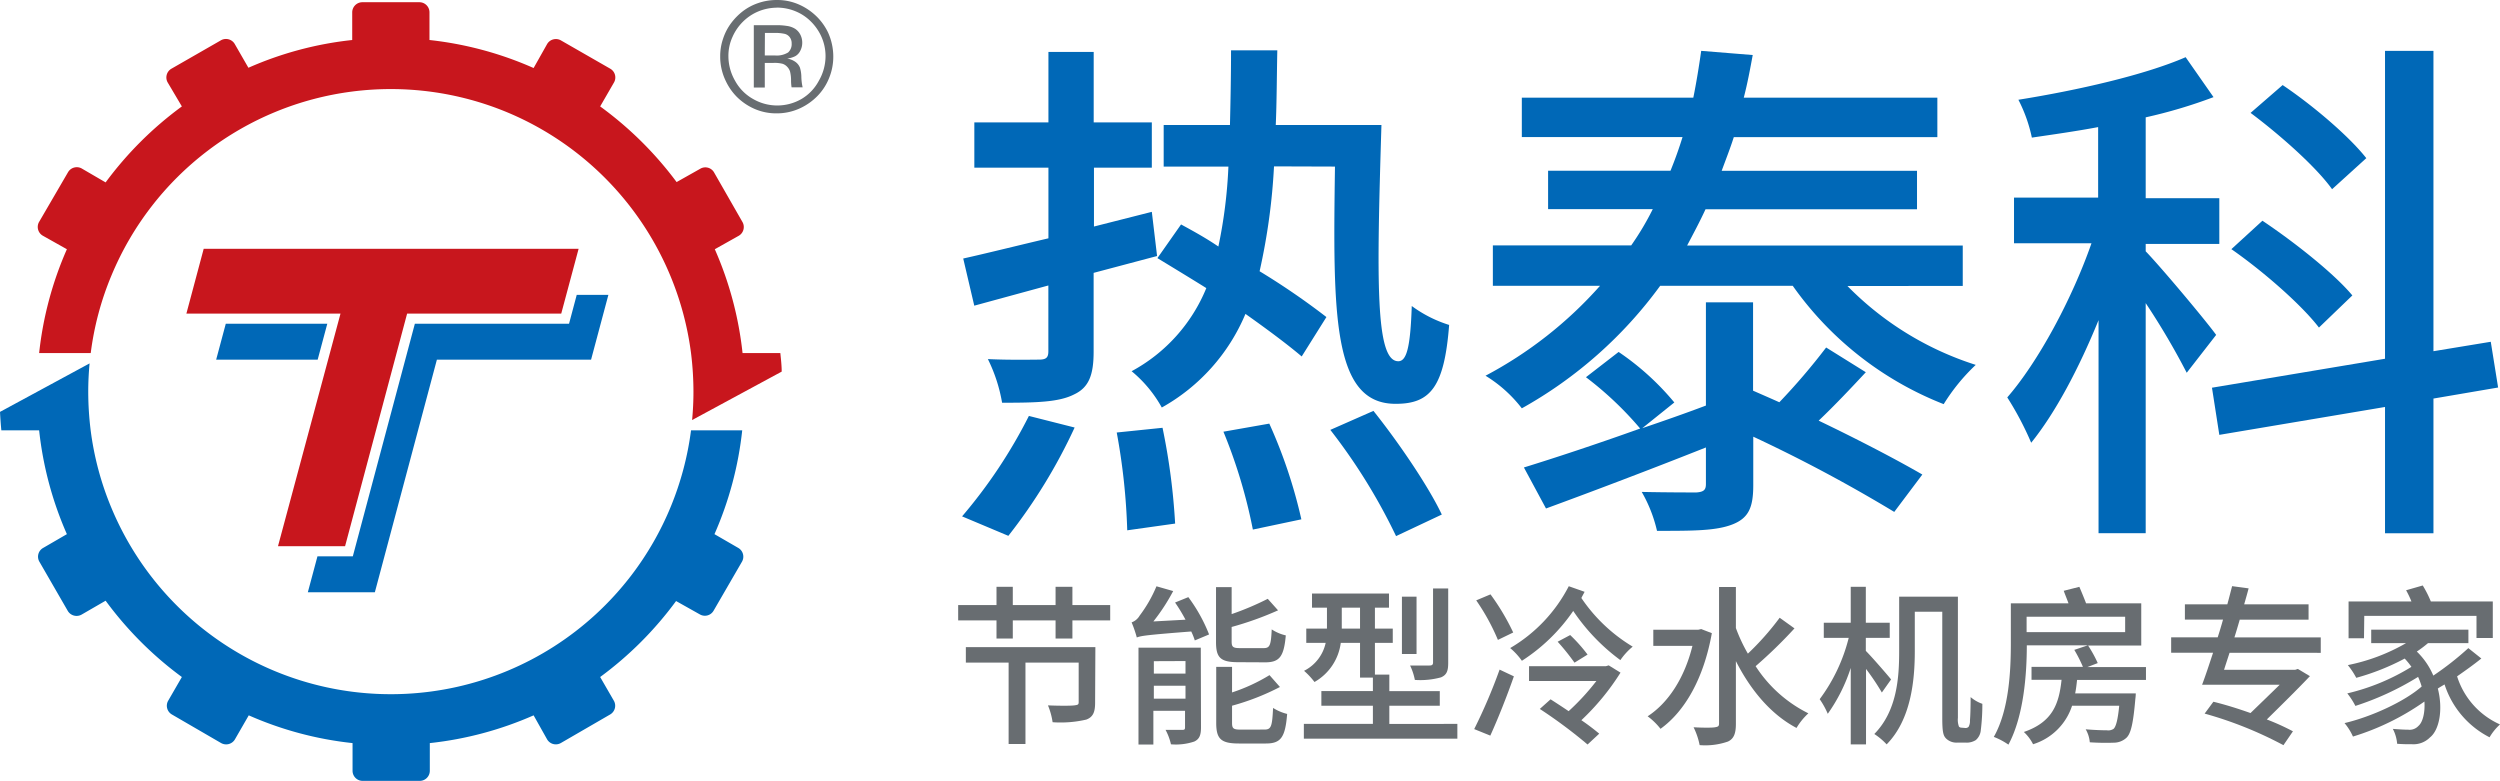 <svg xmlns="http://www.w3.org/2000/svg" viewBox="0 0 371.15 115.98"><defs><style>.cls-1{fill:#c8161d;}.cls-2{fill:#0068b7;}.cls-3{fill:#686d71;}</style></defs><title>资源 1</title><g id="图层_2" data-name="图层 2"><g id="图层_1-2" data-name="图层 1"><path class="cls-1" d="M13.47,52.42h0a44.1,44.1,0,0,1,3.1-11.58A44.89,44.89,0,0,1,52.29,13.59a45,45,0,0,1,23.05,3.1,45,45,0,0,1,27.25,35.73,47.17,47.17,0,0,1,.36,5.74c0,1.41-.07,2.81-.2,4.2l13.3-7.19c0-.93-.11-1.84-.2-2.75h-5.61A52,52,0,0,0,106.12,37L109.68,35a1.5,1.5,0,0,0,.54-2.05L106,25.58a1.49,1.49,0,0,0-2-.55l-3.55,2A52.92,52.92,0,0,0,89.1,15.8l2.05-3.55a1.5,1.5,0,0,0-.55-2.05L83.28,6a1.51,1.51,0,0,0-2.06.55l-2,3.55A52,52,0,0,0,63.76,5.94V1.83a1.5,1.5,0,0,0-1.5-1.5H53.8a1.51,1.51,0,0,0-1.51,1.5V5.94a51.69,51.69,0,0,0-15.41,4.12L34.83,6.5A1.51,1.51,0,0,0,32.77,6L25.45,10.2a1.5,1.5,0,0,0-.55,2.05L27,15.8A52.87,52.87,0,0,0,15.68,27.08L12.11,25a1.51,1.51,0,0,0-2,.55L5.83,32.9A1.5,1.5,0,0,0,6.37,35L9.93,37A52,52,0,0,0,5.81,52.42Z"/><path class="cls-2" d="M102.59,63.89h0A44.94,44.94,0,0,1,93.74,85.4a44.94,44.94,0,0,1-77.17-9.93,44.39,44.39,0,0,1-3.11-11.58,47.14,47.14,0,0,1-.36-5.73c0-1.42.07-2.82.2-4.21L0,61.15c.05.92.11,1.83.2,2.74H5.81A52,52,0,0,0,9.93,79.3L6.38,81.36a1.49,1.49,0,0,0-.55,2l4.23,7.33a1.52,1.52,0,0,0,2.06.55l3.56-2.06A52.87,52.87,0,0,0,27,100.51l-2.05,3.55a1.5,1.5,0,0,0,.55,2l7.32,4.25a1.51,1.51,0,0,0,2.06-.55l2.05-3.56a51.77,51.77,0,0,0,15.41,4.12v4.11a1.5,1.5,0,0,0,1.5,1.5h8.47a1.5,1.5,0,0,0,1.5-1.5v-4.11a52,52,0,0,0,15.41-4.12l2,3.56a1.5,1.5,0,0,0,2.06.54l7.32-4.24a1.5,1.5,0,0,0,.55-2l-2.05-3.55a52.64,52.64,0,0,0,11.27-11.28l3.56,2a1.49,1.49,0,0,0,2-.55l4.24-7.32a1.5,1.5,0,0,0-.54-2l-3.56-2.06a52,52,0,0,0,4.12-15.41Z"/><polygon class="cls-2" points="48.59 48.06 33.52 48.06 32.09 53.4 47.16 53.4 48.59 48.06"/><polygon class="cls-2" points="85.62 43.78 84.48 48.06 61.59 48.06 52.38 82.59 47.13 82.59 45.7 87.93 55.65 87.93 64.86 53.4 87.75 53.4 90.32 43.78 85.62 43.78"/><polygon class="cls-1" points="85.9 36.94 83.32 46.56 60.44 46.56 51.23 81.09 41.27 81.09 50.55 46.56 27.67 46.56 30.24 36.94 85.9 36.94"/><path class="cls-2" d="M142.83,76.66a74.74,74.74,0,0,0,9.92-14.91l6.79,1.72a80.64,80.64,0,0,1-9.84,16.08Zm19.53-36.15V52.22c0,3.44-.71,5.31-2.89,6.33-2.27,1.17-5.7,1.24-10.7,1.24a23.48,23.48,0,0,0-2.11-6.48c3.36.16,6.71.08,7.57.08,1.1,0,1.41-.31,1.41-1.25V42.38l-11,3-1.64-7c3.51-.78,7.89-1.88,12.65-3V24.89h-11V18.17h11V7.71h6.72V18.17H171v6.72h-8.59v8.74L171,31.45l.78,6.56Zm10.23,23a96.24,96.24,0,0,1,1.87,14.22l-7.11,1a94.76,94.76,0,0,0-1.56-14.52Zm16.55-38.81A92.75,92.75,0,0,1,187,40.27a108,108,0,0,1,9.92,6.8l-3.67,5.85c-2.11-1.79-5.08-4-8.35-6.32a28.54,28.54,0,0,1-12.42,13.9A18.74,18.74,0,0,0,168,55.11a24.58,24.58,0,0,0,11.09-12.34c-2.5-1.56-5.08-3.12-7.26-4.45l3.51-5c1.72.94,3.67,2,5.54,3.28a71.89,71.89,0,0,0,1.49-11.87h-9.61V18.56h9.84c.08-3.44.16-7.11.16-11.09h6.87c-.08,3.91-.08,7.65-.23,11.09h15.69c-.7,23-.93,35.07,2.5,35.07,1.25,0,1.8-2.11,2-8.2a18.75,18.75,0,0,0,5.55,2.81c-.71,9.13-2.74,11.71-7.89,11.71-9.45.08-9.37-13.28-9.06-35.22Zm-.7,38.19a73.81,73.81,0,0,1,4.76,14.21L186,78.62a77.13,77.13,0,0,0-4.37-14.53ZM203.9,61c3.75,4.69,8.2,11.25,10.15,15.39l-6.79,3.2a86,86,0,0,0-9.76-15.77Z"/><path class="cls-2" d="M274.27,42.46a46.4,46.4,0,0,0,19.05,11.71A28.86,28.86,0,0,0,288.56,60a49.59,49.59,0,0,1-22.41-17.57H246.47a63.94,63.94,0,0,1-20.54,18.19,19.86,19.86,0,0,0-5.39-4.84,60.51,60.51,0,0,0,17-13.35H221.63v-6h20.54a41.4,41.4,0,0,0,3.2-5.38H229.83V25.35H248c.7-1.71,1.25-3.27,1.79-5H225.93V14.5h25.46c.46-2.26.85-4.69,1.17-6.95l7.65.62c-.39,2.11-.78,4.22-1.33,6.33h28.74v5.86H257.4c-.55,1.72-1.17,3.28-1.8,5h29v5.71h-31.4c-.86,1.87-1.79,3.59-2.73,5.38h40.92v6ZM277,55.26c-2.19,2.35-4.61,4.92-7,7.19,5.86,2.81,11.56,5.78,15.39,8L281.22,76a221.56,221.56,0,0,0-20.93-11.17v7.19c0,3.35-.7,4.91-3.13,5.85s-5.85.94-11.16.94a21,21,0,0,0-2.27-5.78c3.67.08,7.19.08,8.12.08,1.1-.08,1.41-.39,1.41-1.25V66.43C245,69.71,236.31,73,229.52,75.49l-3.28-6.09C230.77,68,236.86,66,243.5,63.62A50.54,50.54,0,0,0,235.45,56l4.85-3.75a39.28,39.28,0,0,1,8.27,7.5l-4.76,3.82c3.2-1.09,6.33-2.18,9.45-3.36V44.88h7V58c1.25.55,2.5,1.09,3.9,1.72a95.37,95.37,0,0,0,6.95-8.13Z"/><path class="cls-2" d="M324.64,55.34A108.57,108.57,0,0,0,318.55,45V79.16h-7V47.53c-2.89,7.11-6.4,13.75-10,18.2A46.23,46.23,0,0,0,298,59c4.61-5.31,9.61-14.6,12.5-22.88H299V29.34h12.49V18.87c-3.36.63-6.72,1.1-9.84,1.56a22.09,22.09,0,0,0-2-5.62c8.75-1.4,18.74-3.67,24.83-6.32l4.14,5.93a73.71,73.71,0,0,1-10.07,3v12h10.93v6.79H318.55v1.1c2.34,2.42,9,10.38,10.46,12.41Zm36.63,3.83v20h-7.19V60.42l-24.6,4.14-1.09-7,25.69-4.3V7.55h7.19V52.14l8.51-1.4,1.09,6.79Zm-17-10.54c-2.57-3.36-8.28-8.36-13-11.64l4.61-4.22c4.68,3.13,10.62,7.81,13.35,11.09Zm1.95-20.54c-2.34-3.28-7.65-8-12.1-11.33l4.76-4.13c4.46,3,9.84,7.57,12.42,10.85Z"/><path class="cls-3" d="M164.82,89.83V92.1h-5.61v2.7h-2.5V92.1h-6.35v2.7h-2.42V92.1h-5.69V89.83h5.69V87.12h2.42v2.71h6.35V87.12h2.5v2.71Zm-2.24,14.5c0,1.36-.29,2.12-1.31,2.5a16.79,16.79,0,0,1-5,.39,10.48,10.48,0,0,0-.69-2.5c1.68.07,3.41.07,3.92,0s.64-.1.64-.49V98.37h-7.9v12.08h-2.5V98.37h-6.35v-2.3h19.23Z"/><path class="cls-3" d="M176.42,88.65a23.73,23.73,0,0,1,3.08,5.54l-2.12.89a9.39,9.39,0,0,0-.53-1.33c-6.55.51-7.47.64-8.08.89A17.5,17.5,0,0,0,168,92.4a2.28,2.28,0,0,0,1.19-1,20.07,20.07,0,0,0,2.5-4.36l2.48.71a28.93,28.93,0,0,1-2.94,4.51L176,92a24.69,24.69,0,0,0-1.55-2.55ZM178.3,108c0,1.12-.23,1.73-1,2.09a8.56,8.56,0,0,1-3.46.41,8.43,8.43,0,0,0-.8-2.14c1.08,0,2.12,0,2.48,0s.41-.1.41-.4v-2.43h-4.7v5h-2.21V96.15h9.25Zm-7-9.84V100H176V98.14Zm4.7,5.56v-1.92h-4.7v1.92Zm7.82-5.41c-2.65,0-3.29-.69-3.29-3V87.17h2.32v4a42,42,0,0,0,5.36-2.27l1.53,1.71a47.81,47.81,0,0,1-6.89,2.47v2.14c0,.82.18,1,1.25,1h3.5c.92,0,1.09-.41,1.2-2.78a6.32,6.32,0,0,0,2.09.89c-.28,3.14-.92,4-3.06,4Zm3.91,10c1,0,1.14-.48,1.27-3.21a7.09,7.09,0,0,0,2.09.89c-.28,3.47-.92,4.39-3.16,4.39h-4c-2.68,0-3.37-.69-3.37-3.06V99h2.35v3.8a26.34,26.34,0,0,0,5.56-2.57l1.55,1.76a35.82,35.82,0,0,1-7.11,2.78v2.55c0,.84.2,1,1.3,1Z"/><path class="cls-3" d="M216.36,107.47v2.19H193.57v-2.19h10.25v-2.7h-7.65V102.6h7.65v-2h-1.91V95.44h-2.86a7.84,7.84,0,0,1-3.9,5.81,11.05,11.05,0,0,0-1.55-1.66,6.07,6.07,0,0,0,3.21-4.15h-2.88V93.32H197V90.21h-2.22V88.12h11.43v2.09h-2.09v3.11h2.65v2.12h-2.65v4.71h2.14v2.45h7.49v2.17h-7.49v2.7ZM201.91,93.32V90.21H199.2v3.11Zm8.39,3.77h-2.17V88.58h2.17ZM215,98.42c0,1.2-.23,1.78-1.07,2.14a11.61,11.61,0,0,1-3.88.38,8.68,8.68,0,0,0-.71-2.14c1.3,0,2.55,0,2.9,0s.51-.11.51-.44v-11H215Z"/><path class="cls-3" d="M218.86,108.24a80.31,80.31,0,0,0,3.77-8.83l2.12,1c-1.05,3-2.35,6.27-3.5,8.8ZM222.38,95a31.73,31.73,0,0,0-3.22-5.87l2.12-.89a33.86,33.86,0,0,1,3.37,5.66Zm12.87-7.14c-.15.3-.33.61-.48.92A24.24,24.24,0,0,0,242.39,96a9.65,9.65,0,0,0-1.83,2,29.47,29.47,0,0,1-7-7.3,26.74,26.74,0,0,1-7.62,7.4,10,10,0,0,0-1.74-1.89,22.67,22.67,0,0,0,8.7-9.18Zm5.33,12a35.76,35.76,0,0,1-5.81,7.06,33.08,33.08,0,0,1,2.65,2l-1.73,1.61a72.24,72.24,0,0,0-7.09-5.28l1.6-1.43c.79.51,1.74,1.12,2.68,1.76A34.8,34.8,0,0,0,237,101.1H227V98.9h11.43l.4-.12Zm-7.47-5.58a23,23,0,0,1,2.58,2.9l-1.94,1.2a33.71,33.71,0,0,0-2.5-3.11Z"/><path class="cls-3" d="M254.14,94c-1.2,6.71-4,11.6-7.62,14.2a9.9,9.9,0,0,0-1.91-1.86c3.08-2,5.48-5.71,6.65-10.45h-5.81v-2.4h6.68l.43-.1Zm12.27-.71a70.18,70.18,0,0,1-5.77,5.61,19.71,19.71,0,0,0,7.83,7,9.66,9.66,0,0,0-1.76,2.17c-3.8-2-6.81-5.61-9-9.92v9.31c0,1.45-.31,2.22-1.18,2.63a10.25,10.25,0,0,1-4.2.53,10.65,10.65,0,0,0-.9-2.65c1.43.08,2.76.08,3.19,0s.59-.13.59-.56V87.15h2.5v6.09a24.28,24.28,0,0,0,1.78,3.8,40.8,40.8,0,0,0,4.72-5.33Z"/><path class="cls-3" d="M279.38,102.81a35.68,35.68,0,0,0-2.35-3.5v11.2h-2.27V99.16a25,25,0,0,1-3.41,6.81,11.89,11.89,0,0,0-1.2-2.17,25.56,25.56,0,0,0,4.31-9.1h-3.7V92.45h4V87.12H277v5.33h3.55V94.7H277v1.93c.92.92,3.24,3.6,3.75,4.24Zm12.42,5.27a.61.61,0,0,0,.46-.18,1.76,1.76,0,0,0,.2-.94c.05-.56.1-1.84.1-3.47a5.33,5.33,0,0,0,1.74,1,30.94,30.94,0,0,1-.23,3.9,2.17,2.17,0,0,1-.74,1.48,2.51,2.51,0,0,1-1.46.38h-1.32a2.21,2.21,0,0,1-1.58-.56c-.46-.43-.62-.92-.62-3.11V90.82h-4.08v5.86c0,4.24-.53,10.13-4.18,13.83a9.76,9.76,0,0,0-1.83-1.54c3.39-3.44,3.69-8.43,3.69-12.29v-8.1h8.72v18a2.89,2.89,0,0,0,.16,1.3.52.52,0,0,0,.38.15Z"/><path class="cls-3" d="M308.36,100.94c-.07.69-.15,1.35-.28,2h7.25v0h1.75a8.6,8.6,0,0,1-.07.86c-.31,3.55-.64,5.1-1.33,5.74a2.78,2.78,0,0,1-1.88.72,34.78,34.78,0,0,1-3.55-.06,4.58,4.58,0,0,0-.61-1.93c1.33.12,2.68.15,3.16.15a1.39,1.39,0,0,0,1-.23c.33-.33.61-1.28.82-3.42h-7a8.83,8.83,0,0,1-5.79,5.72,6.41,6.41,0,0,0-1.37-1.82c4.28-1.47,5.22-4.18,5.6-7.75h-4.46V99h7.63a21.37,21.37,0,0,0-1.28-2.52l2-.67h-9.05c0,4.31-.46,10.53-2.73,14.74a10.12,10.12,0,0,0-2.17-1.15c2.3-4.05,2.53-9.94,2.53-14V89.57h8.56c-.23-.64-.51-1.3-.71-1.86l2.32-.59c.33.77.71,1.69,1,2.45h8.19v6.27H310a18.26,18.26,0,0,1,1.43,2.6l-1.53.59h8.69v1.91Zm-7.49-9.38v2.29H315.5V91.56Z"/><path class="cls-3" d="M331,96.91c-.28.87-.56,1.71-.82,2.53h10.56l.4-.13,1.79,1.07c-1.76,1.86-4.16,4.23-6.4,6.43a35.05,35.05,0,0,1,3.88,1.76L339,110.63a57.47,57.47,0,0,0-11.7-4.69l1.3-1.76c1.68.41,3.6,1,5.51,1.68,1.45-1.4,3-2.9,4.33-4.2H326.92c.51-1.33,1.05-3,1.63-4.75h-6.22V94.62h6.91c.28-.87.54-1.73.79-2.63h-5.66V89.72h6.3c.25-.91.48-1.83.71-2.7l2.45.33c-.2.77-.43,1.56-.66,2.37h9.56V92H332.51c-.26.9-.51,1.76-.79,2.63h12.82v2.29Z"/><path class="cls-3" d="M368.38,97.76c-1.1.89-2.35,1.78-3.6,2.65a11.63,11.63,0,0,0,6.37,7.14,8,8,0,0,0-1.55,1.91,13.43,13.43,0,0,1-6.68-7.85c-.33.2-.69.4-1,.61.81,3.16.2,6.19-1.17,7.26a3.44,3.44,0,0,1-2.76,1,19.77,19.77,0,0,1-2.11-.06,5.77,5.77,0,0,0-.64-2.21c.89.07,1.71.12,2.27.12a1.77,1.77,0,0,0,1.53-.56c.61-.51,1-1.88.89-3.62a37.28,37.28,0,0,1-10.61,5.2,8.43,8.43,0,0,0-1.25-2c4-.94,8.93-3.21,11.45-5.43a10.35,10.35,0,0,0-.53-1.43,42.22,42.22,0,0,1-9.31,4.31,10.86,10.86,0,0,0-1.2-1.86A32,32,0,0,0,358,99a10.67,10.67,0,0,0-1-1.23,35,35,0,0,1-7.19,2.86,11.42,11.42,0,0,0-1.25-1.89,28.29,28.29,0,0,0,8.64-3.26h-5.17v-2h14.43v2h-6a17.56,17.56,0,0,1-1.66,1.25,10.81,10.81,0,0,1,2.45,3.57,44.87,44.87,0,0,0,5.2-4.08Zm-17.42-3h-2.29V89.29H358a14.17,14.17,0,0,0-.79-1.66l2.47-.71a16,16,0,0,1,1.2,2.37h9.2v5.43h-2.42V91.43H351Z"/><path class="cls-3" d="M123.71,8.39a8.35,8.35,0,0,1-.62,3.19,8.09,8.09,0,0,1-1.73,2.67A8.76,8.76,0,0,1,118.93,16a8.21,8.21,0,0,1-3.62.83,8.06,8.06,0,0,1-3.35-.69,8.6,8.6,0,0,1-2.57-1.76,8.47,8.47,0,0,1-1.63-2.33,8.25,8.25,0,0,1-.84-3.66,8,8,0,0,1,.45-2.71,8,8,0,0,1,1.16-2.23,9.23,9.23,0,0,1,1.72-1.76A8,8,0,0,1,112.58.45,8.4,8.4,0,0,1,115.31,0a8,8,0,0,1,3.41.72,8.8,8.8,0,0,1,2.59,1.8,8.51,8.51,0,0,1,1.63,2.32,8.67,8.67,0,0,1,.77,3.55M115.3,1.14a7.28,7.28,0,0,0-3,.68,7.12,7.12,0,0,0-2,1.4,7.31,7.31,0,0,0-1.54,2.23,6.77,6.77,0,0,0-.62,2.94,7.32,7.32,0,0,0,1,3.62,6.84,6.84,0,0,0,2.67,2.69,7.17,7.17,0,0,0,7.17,0A6.84,6.84,0,0,0,121.56,12a7.32,7.32,0,0,0,1-3.62,7.08,7.08,0,0,0-.71-3.14,7.49,7.49,0,0,0-1.49-2.07,6.91,6.91,0,0,0-2.27-1.5,7.21,7.21,0,0,0-2.75-.54M113.54,13h-1.63V3.74h3.23a9.45,9.45,0,0,1,1.69.11,3.08,3.08,0,0,1,1.22.43,2.25,2.25,0,0,1,.76.85,2.57,2.57,0,0,1,.29,1.21,2.53,2.53,0,0,1-.29,1.2,1.82,1.82,0,0,1-.73.79,3.47,3.47,0,0,1-1.22.36,3,3,0,0,1,1.23.5,1.94,1.94,0,0,1,.67.85,5,5,0,0,1,.21,1.44,7.91,7.91,0,0,0,.19,1.49h-1.64a6.47,6.47,0,0,1-.08-1.13,5.33,5.33,0,0,0-.15-1.22,1.81,1.81,0,0,0-.43-.71,1.63,1.63,0,0,0-.68-.44,4.72,4.72,0,0,0-1.36-.13h-1.28Zm0-4.77H115a3.24,3.24,0,0,0,2-.44,1.65,1.65,0,0,0,.53-1.33,1.49,1.49,0,0,0-.28-.93,1.33,1.33,0,0,0-.74-.5,6.36,6.36,0,0,0-1.57-.14h-1.38Z"/></g></g></svg>